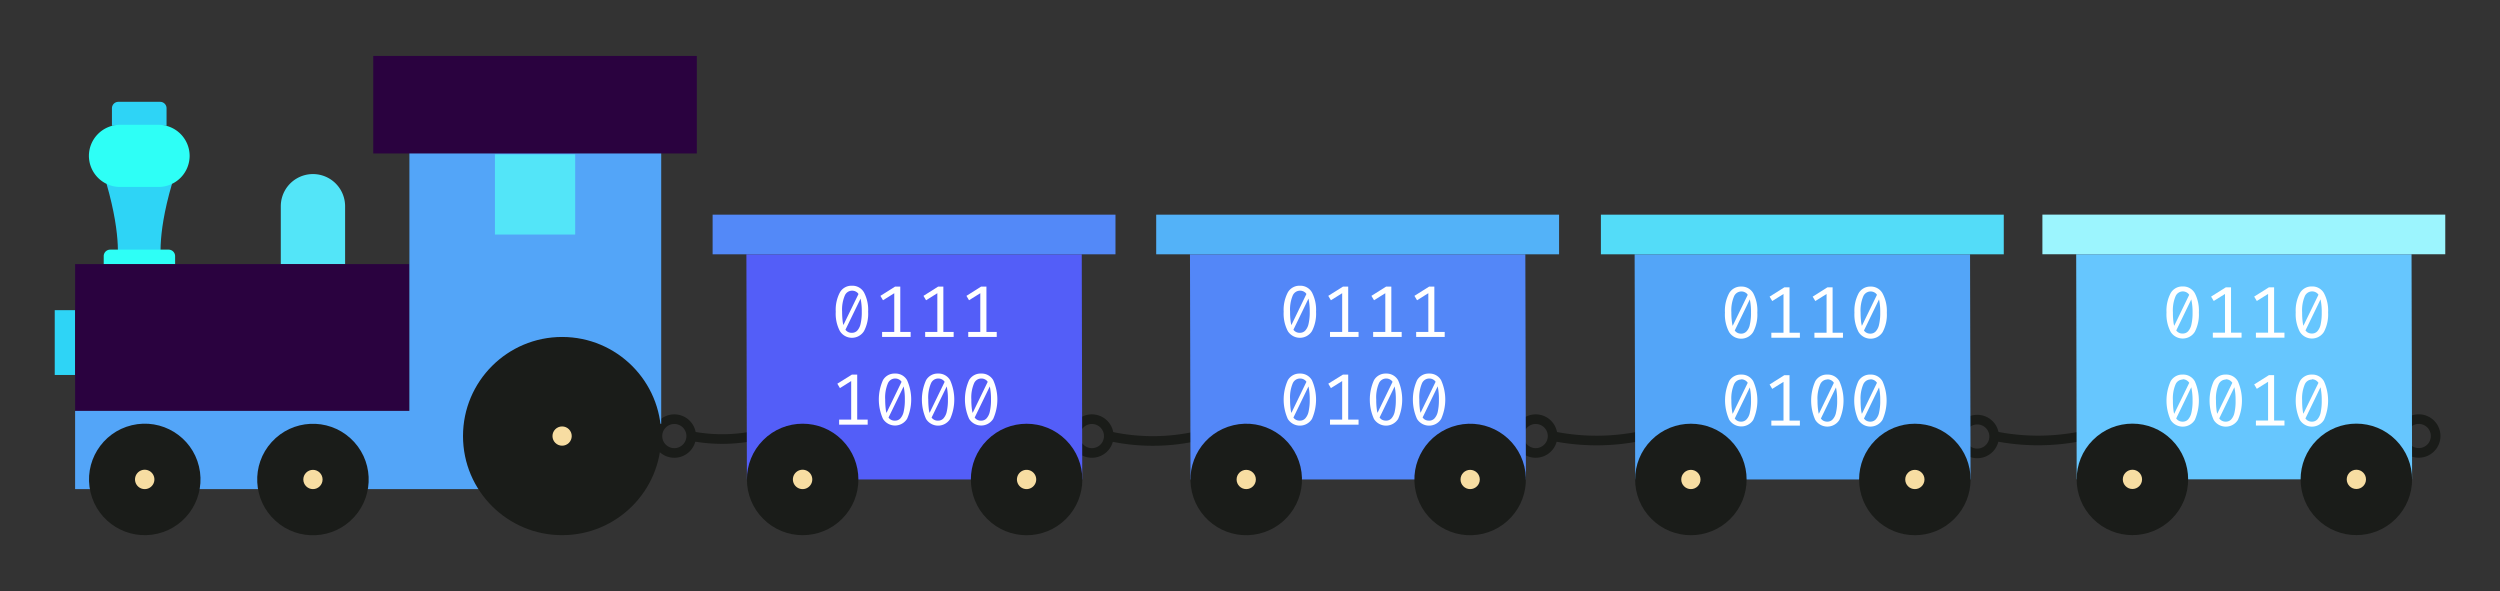 <?xml version="1.0" encoding="UTF-8" standalone="no"?>
<svg
   id="_ÎÓÈ_1"
   data-name="—ÎÓÈ_1"
   viewBox="0 0 444 105"
   version="1.1"
   sodipodi:docname="truth-01a-train-05.svg"
   width="444"
   height="105"
   inkscape:version="1.1.2 (0a00cf5339, 2022-02-04, custom)"
   xmlns:inkscape="http://www.inkscape.org/namespaces/inkscape"
   xmlns:sodipodi="http://sodipodi.sourceforge.net/DTD/sodipodi-0.dtd"
   xmlns="http://www.w3.org/2000/svg"
   xmlns:svg="http://www.w3.org/2000/svg">
  <rect x="0" y="0" width="444" height="105" fill="#333333" stroke="none"/>
  <sodipodi:namedview
     id="namedview171"
     pagecolor="#505050"
     bordercolor="#ffffff"
     borderopacity="1"
     inkscape:pageshadow="0"
     inkscape:pageopacity="0"
     inkscape:pagecheckerboard="1"
     showgrid="false"
     fit-margin-top="0"
     fit-margin-left="0"
     fit-margin-right="0"
     fit-margin-bottom="0"
     inkscape:zoom="1.5452141"
     inkscape:cx="240.41976"
     inkscape:cy="-46.271906"
     inkscape:window-width="1920"
     inkscape:window-height="1003"
     inkscape:window-x="0"
     inkscape:window-y="0"
     inkscape:window-maximized="1"
     inkscape:current-layer="_ÎÓÈ_1" />
  <defs
     id="defs4">
    <style
       id="style2">.cls-1{fill:none;stroke:#1a1c19;stroke-miterlimit:10;stroke-width:1.71px;}.cls-2{fill:#2ed4f6;}.cls-3{fill:#53e5f8;}.cls-4{fill:#2efff6;}.cls-5{fill:#2a023f;}.cls-6{fill:#53a5f8;}.cls-7{fill:#1a1c19;}.cls-8{fill:#f7dda2;}.cls-9{fill:#535ef8;}.cls-10{fill:#5389f8;}.cls-11{fill:#5387f8;}.cls-12{fill:#53b2f8;}.cls-13{fill:#53dcf8;}.cls-14{fill:#fff;}.cls-15{fill:#66c6fe;}.cls-16{fill:#9cf5fe;}</style>
  </defs>
  <g
     id="g1252"
     transform="translate(9.72,9.935)">
    <path
       class="cls-1"
       d="m 113.04,67.51 a 3,3 0 1 0 -3,3 3,3 0 0 0 3,-3 z"
       id="path6" />
    <path
       class="cls-1"
       d="m 113.04,67.51 a 28.91,28.91 0 0 0 11,0"
       id="path8" />
    <rect
       class="cls-2"
       x="0"
       y="45.15"
       width="3.62"
       height="11.51"
       id="rect10" />
    <path
       class="cls-3"
       d="m 40.15,26.69 a 5.71,5.71 0 1 1 11.42,0 v 10.28 h -11.42 z"
       id="path12" />
    <path
       class="cls-2"
       d="m 11.3,8.15 h 7.42 a 1.14,1.14 0 0 1 1.14,1.14 V 12.4 h -9.7 V 9.29 a 1.14,1.14 0 0 1 1.14,-1.14 z"
       id="path14" />
    <path
       class="cls-2"
       d="m 20.83,22.7 c -2.9,9.89 -1.85,14.27 -1.85,14.27 h -7.93 c 0,0 1,-4.37 -1.85,-14.27 z"
       id="path16" />
    <path
       class="cls-4"
       d="m 18.44,23.27 h -6.85 A 5.54,5.54 0 0 1 6.07,17.75 v 0 a 5.53,5.53 0 0 1 5.52,-5.52 h 6.85 a 5.53,5.53 0 0 1 5.52,5.52 v 0 a 5.54,5.54 0 0 1 -5.52,5.52 z"
       id="path18" />
    <path
       class="cls-4"
       d="M 9.85,34.4 H 20.18 a 1.16,1.16 0 0 1 1.2,1.19 V 37 H 8.7 v -1.41 a 1.15,1.15 0 0 1 1.15,-1.19 z"
       id="path20" />
    <rect
       class="cls-5"
       x="3.62"
       y="36.97"
       width="59.37"
       height="26.07"
       id="rect22" />
    <rect
       class="cls-6"
       x="3.62"
       y="63.04"
       width="99.91"
       height="13.89"
       id="rect24" />
    <rect
       class="cls-6"
       x="62.99"
       y="17.18"
       width="44.72"
       height="48.15"
       id="rect26" />
    <rect
       class="cls-3"
       x="78.18"
       y="17.47"
       width="14.25"
       height="14.25"
       id="rect28" />
    <rect
       class="cls-5"
       x="56.57"
       y="0"
       width="57.47"
       height="17.32"
       id="rect30" />
    <circle
       class="cls-7"
       cx="-1.93"
       cy="76.868"
       r="9.9"
       transform="rotate(-13.44)"
       id="circle32" />
    <path
       class="cls-8"
       d="m 17.7,75.22 a 1.72,1.72 0 1 0 -1.72,1.71 1.72,1.72 0 0 0 1.72,-1.71 z"
       id="path34" />
    <circle
       class="cls-7"
       cx="-24.882"
       cy="84.519"
       r="9.9"
       transform="rotate(-47.77)"
       id="circle36" />
    <circle
       class="cls-8"
       cx="45.86"
       cy="75.22"
       r="1.71"
       id="circle38" />
    <circle
       class="cls-7"
       cx="90.11"
       cy="67.51"
       r="17.6"
       id="circle40" />
    <circle
       class="cls-8"
       cx="90.11"
       cy="67.51"
       r="1.71"
       id="circle42" />
    <path
       class="cls-1"
       d="m 187.2,67.51 a 35.62,35.62 0 0 0 15.66,0"
       id="path44" />
    <path
       class="cls-1"
       d="m 187.2,67.51 a 3,3 0 1 0 -3,3 3,3 0 0 0 3,-3 z"
       id="path46" />
    <polygon
       class="cls-9"
       points="240.02,54.65 180.46,54.65 180.55,94.63 240.11,94.63 "
       id="polygon48"
       transform="translate(-57.62,-19.41)" />
    <rect
       class="cls-10"
       x="116.84"
       y="28.19"
       width="71.55"
       height="7.04"
       id="rect50" />
    <circle
       class="cls-7"
       cx="40.741"
       cy="147.111"
       r="9.9"
       transform="rotate(-45)"
       id="circle52" />
    <path
       class="cls-8"
       d="m 134.54,75.22 a 1.72,1.72 0 1 0 -1.71,1.71 1.72,1.72 0 0 0 1.71,-1.71 z"
       id="path54" />
    <circle
       class="cls-7"
       cx="68.858"
       cy="175.24"
       r="9.9"
       transform="rotate(-45)"
       id="circle56" />
    <path
       class="cls-8"
       d="m 174.31,75.22 a 1.71,1.71 0 1 0 -1.71,1.71 1.72,1.72 0 0 0 1.71,-1.71 z"
       id="path58" />
    <path
       class="cls-1"
       d="m 266.02,67.51 a 38.89,38.89 0 0 0 15.62,0"
       id="path60" />
    <path
       class="cls-1"
       d="m 266.02,67.51 a 3,3 0 1 0 -3,3 3,3 0 0 0 3,-3 z"
       id="path62" />
    <polygon
       class="cls-11"
       points="318.8,54.65 259.24,54.65 259.33,94.63 318.9,94.63 "
       id="polygon64"
       transform="translate(-57.62,-19.41)" />
    <rect
       class="cls-12"
       x="195.62"
       y="28.19"
       width="71.55"
       height="7.04"
       id="rect66" />
    <circle
       class="cls-7"
       cx="188.545"
       cy="122.012"
       r="9.9"
       transform="rotate(-13.34)"
       id="circle68" />
    <circle
       class="cls-8"
       cx="211.61"
       cy="75.22"
       r="1.71"
       id="circle70" />
    <circle
       class="cls-7"
       cx="227.238"
       cy="131.192"
       r="9.9"
       transform="rotate(-13.34)"
       id="circle72" />
    <circle
       class="cls-8"
       cx="251.38"
       cy="75.22"
       r="1.71"
       id="circle74" />
    <path
       class="cls-1"
       d="m 344.44,67.51 a 3,3 0 1 0 -3.06,3.08 3,3 0 0 0 3.06,-3.08 z"
       id="path76" />
    <polygon
       class="cls-6"
       points="397.78,54.65 338.21,54.65 338.31,94.63 397.87,94.63 "
       id="polygon78"
       transform="translate(-57.62,-19.41)" />
    <rect
       class="cls-13"
       x="274.6"
       y="28.19"
       width="71.55"
       height="7.04"
       id="rect80" />
    <circle
       class="cls-7"
       cx="152.282"
       cy="258.658"
       r="9.9"
       transform="rotate(-45)"
       id="circle82" />
    <circle
       class="cls-8"
       cx="290.58"
       cy="75.22"
       r="1.71"
       id="circle84" />
    <circle
       class="cls-7"
       cx="180.409"
       cy="286.786"
       r="9.9"
       transform="rotate(-45)"
       id="circle86" />
    <circle
       class="cls-8"
       cx="330.36"
       cy="75.22"
       r="1.71"
       id="circle88" />
    <path
       class="cls-14"
       d="m 141.58,40.81 a 2.35,2.35 0 0 1 2.15,1.2 6.59,6.59 0 0 1 0.73,3.42 6.6,6.6 0 0 1 -0.73,3.43 2.52,2.52 0 0 1 -4.29,0 6.6,6.6 0 0 1 -0.73,-3.43 6.59,6.59 0 0 1 0.73,-3.42 2.35,2.35 0 0 1 2.14,-1.2 z m 0,0.88 a 1.4,1.4 0 0 0 -1.27,0.88 6.43,6.43 0 0 0 -0.47,2.86 13.75,13.75 0 0 0 0.1,1.72 4.07,4.07 0 0 0 0.32,1.16 1.33,1.33 0 0 0 1.32,0.86 1.27,1.27 0 0 0 0.94,-0.38 2.58,2.58 0 0 0 0.6,-1.21 9,9 0 0 0 0.21,-2.15 10.66,10.66 0 0 0 -0.18,-2.17 2.29,2.29 0 0 0 -0.57,-1.19 1.38,1.38 0 0 0 -1,-0.38 z m 1.3,0.32 0.28,1 -2.78,5.72 -0.4,-0.76 z"
       id="path90" />
    <path
       class="cls-14"
       d="m 150.17,40.96 v 8.69 h -1.07 v -7.51 l -2,1.25 -0.46,-0.78 2.61,-1.65 z m 1.84,8.06 v 0.89 h -5.07 v -0.89 z"
       id="path92" />
    <path
       class="cls-14"
       d="m 157.82,40.96 v 8.69 h -1.07 v -7.51 l -2,1.25 -0.46,-0.78 2.61,-1.65 z m 1.83,8.06 v 0.89 h -5.06 v -0.89 z"
       id="path94" />
    <path
       class="cls-14"
       d="m 165.47,40.96 v 8.69 h -1.09 v -7.51 l -2,1.25 -0.46,-0.78 2.61,-1.65 z m 1.83,8.06 v 0.89 h -5.06 v -0.89 z"
       id="path96" />
    <path
       class="cls-14"
       d="m 142.52,56.59 v 8.69 h -1.07 v -7.54 l -2,1.25 -0.46,-0.78 2.59,-1.62 z m 1.86,8 v 0.89 h -5.07 v -0.89 z"
       id="path98" />
    <path
       class="cls-14"
       d="m 149.23,56.41 a 2.35,2.35 0 0 1 2.15,1.18 8.4,8.4 0 0 1 0,6.85 2.52,2.52 0 0 1 -4.29,0 8.4,8.4 0 0 1 0,-6.85 2.35,2.35 0 0 1 2.14,-1.18 z m 0,0.88 a 1.4,1.4 0 0 0 -1.27,0.88 6.43,6.43 0 0 0 -0.47,2.86 13.75,13.75 0 0 0 0.1,1.72 4.07,4.07 0 0 0 0.32,1.16 1.33,1.33 0 0 0 1.32,0.86 1.27,1.27 0 0 0 0.94,-0.38 2.58,2.58 0 0 0 0.6,-1.21 9,9 0 0 0 0.21,-2.15 10.66,10.66 0 0 0 -0.18,-2.17 2.29,2.29 0 0 0 -0.57,-1.19 1.38,1.38 0 0 0 -1,-0.38 z m 1.3,0.32 0.28,1 -2.8,5.76 -0.39,-0.76 z"
       id="path100" />
    <path
       class="cls-14"
       d="m 156.88,56.41 a 2.35,2.35 0 0 1 2.15,1.2 8.4,8.4 0 0 1 0,6.85 2.52,2.52 0 0 1 -4.29,0 8.4,8.4 0 0 1 0,-6.85 2.35,2.35 0 0 1 2.14,-1.2 z m 0,0.88 a 1.4,1.4 0 0 0 -1.27,0.88 6.43,6.43 0 0 0 -0.47,2.86 13.75,13.75 0 0 0 0.1,1.72 4.07,4.07 0 0 0 0.32,1.16 1.33,1.33 0 0 0 1.32,0.86 1.27,1.27 0 0 0 0.94,-0.38 2.58,2.58 0 0 0 0.6,-1.21 9,9 0 0 0 0.21,-2.15 10.66,10.66 0 0 0 -0.18,-2.17 2.29,2.29 0 0 0 -0.57,-1.19 1.38,1.38 0 0 0 -1,-0.38 z m 1.3,0.32 0.28,1 -2.8,5.76 -0.39,-0.76 z"
       id="path102" />
    <path
       class="cls-14"
       d="m 164.53,56.41 a 2.36,2.36 0 0 1 2.15,1.18 8.4,8.4 0 0 1 0,6.85 2.52,2.52 0 0 1 -4.29,0 8.4,8.4 0 0 1 -0.01,-6.85 2.35,2.35 0 0 1 2.15,-1.18 z m 0,0.88 a 1.4,1.4 0 0 0 -1.27,0.88 6.43,6.43 0 0 0 -0.47,2.86 12.07,12.07 0 0 0 0.1,1.72 4.07,4.07 0 0 0 0.32,1.16 1.33,1.33 0 0 0 1.32,0.86 1.27,1.27 0 0 0 0.94,-0.38 2.58,2.58 0 0 0 0.6,-1.21 9,9 0 0 0 0.21,-2.15 10.66,10.66 0 0 0 -0.18,-2.17 2.36,2.36 0 0 0 -0.57,-1.19 1.38,1.38 0 0 0 -1,-0.38 z m 1.3,0.32 0.28,1 -2.8,5.76 -0.39,-0.76 z"
       id="path104" />
    <path
       class="cls-14"
       d="m 221.14,40.81 a 2.36,2.36 0 0 1 2.15,1.2 6.7,6.7 0 0 1 0.72,3.42 6.71,6.71 0 0 1 -0.72,3.43 2.53,2.53 0 0 1 -4.3,0 6.7,6.7 0 0 1 -0.73,-3.43 6.69,6.69 0 0 1 0.73,-3.42 2.37,2.37 0 0 1 2.15,-1.2 z m 0,0.88 a 1.41,1.41 0 0 0 -1.28,0.88 6.45,6.45 0 0 0 -0.46,2.86 12.07,12.07 0 0 0 0.1,1.72 3.77,3.77 0 0 0 0.32,1.16 1.33,1.33 0 0 0 1.32,0.86 1.28,1.28 0 0 0 0.94,-0.38 2.58,2.58 0 0 0 0.6,-1.21 9,9 0 0 0 0.21,-2.15 10.39,10.39 0 0 0 -0.19,-2.16 2.36,2.36 0 0 0 -0.56,-1.2 1.38,1.38 0 0 0 -1,-0.38 z m 1.29,0.32 0.28,1 -2.79,5.76 -0.39,-0.76 z"
       id="path106" />
    <path
       class="cls-14"
       d="m 229.72,40.96 v 8.69 h -1.07 v -7.51 l -2,1.25 -0.47,-0.78 2.62,-1.65 z m 1.84,8.06 v 0.89 h -5.07 v -0.89 z"
       id="path108" />
    <path
       class="cls-14"
       d="m 237.38,40.96 v 8.69 h -1.07 v -7.51 l -2,1.25 -0.47,-0.78 2.62,-1.65 z m 1.84,8.06 v 0.89 h -5.07 v -0.89 z"
       id="path110" />
    <path
       class="cls-14"
       d="m 245.02,40.96 v 8.69 h -1.07 v -7.51 l -2,1.25 -0.47,-0.78 2.62,-1.65 z m 1.84,8.06 v 0.89 h -5.07 v -0.89 z"
       id="path112" />
    <path
       class="cls-14"
       d="m 221.14,56.41 a 2.36,2.36 0 0 1 2.15,1.2 8.51,8.51 0 0 1 0,6.85 2.53,2.53 0 0 1 -4.3,0 8.4,8.4 0 0 1 0,-6.85 2.37,2.37 0 0 1 2.15,-1.2 z m 0,0.88 a 1.41,1.41 0 0 0 -1.28,0.88 6.45,6.45 0 0 0 -0.46,2.86 12.07,12.07 0 0 0 0.1,1.72 3.85,3.85 0 0 0 0.32,1.16 1.33,1.33 0 0 0 1.32,0.86 1.28,1.28 0 0 0 0.94,-0.38 2.58,2.58 0 0 0 0.6,-1.21 9.06,9.06 0 0 0 0.21,-2.15 10.49,10.49 0 0 0 -0.19,-2.17 2.32,2.32 0 0 0 -0.56,-1.19 1.38,1.38 0 0 0 -1,-0.38 z m 1.29,0.32 0.28,1 -2.79,5.76 -0.39,-0.76 z"
       id="path114" />
    <path
       class="cls-14"
       d="m 229.72,56.59 v 8.69 h -1.07 v -7.54 l -2,1.25 -0.47,-0.78 2.61,-1.62 z m 1.84,8 v 0.89 h -5.07 v -0.89 z"
       id="path116" />
    <path
       class="cls-14"
       d="m 236.44,56.41 a 2.36,2.36 0 0 1 2.15,1.2 8.51,8.51 0 0 1 0,6.85 2.53,2.53 0 0 1 -4.3,0 8.4,8.4 0 0 1 0,-6.85 2.36,2.36 0 0 1 2.15,-1.2 z m 0,0.88 a 1.41,1.41 0 0 0 -1.28,0.88 6.45,6.45 0 0 0 -0.46,2.86 12.07,12.07 0 0 0 0.1,1.72 4.19,4.19 0 0 0 0.31,1.16 1.6,1.6 0 0 0 0.55,0.66 1.51,1.51 0 0 0 0.78,0.2 1.28,1.28 0 0 0 0.94,-0.38 2.58,2.58 0 0 0 0.6,-1.21 9.69,9.69 0 0 0 0.2,-2.15 10.59,10.59 0 0 0 -0.18,-2.17 2.25,2.25 0 0 0 -0.57,-1.19 1.36,1.36 0 0 0 -0.99,-0.38 z m 1.29,0.32 0.28,1 -2.79,5.76 -0.4,-0.76 z"
       id="path118" />
    <path
       class="cls-14"
       d="m 244.09,56.41 a 2.35,2.35 0 0 1 2.14,1.2 8.4,8.4 0 0 1 0,6.85 2.52,2.52 0 0 1 -4.29,0 8.4,8.4 0 0 1 0,-6.85 2.36,2.36 0 0 1 2.15,-1.2 z m 0,0.88 a 1.41,1.41 0 0 0 -1.28,0.88 6.45,6.45 0 0 0 -0.46,2.86 12.07,12.07 0 0 0 0.1,1.72 4.19,4.19 0 0 0 0.31,1.16 1.6,1.6 0 0 0 0.55,0.66 1.48,1.48 0 0 0 0.78,0.2 1.28,1.28 0 0 0 0.94,-0.38 2.58,2.58 0 0 0 0.6,-1.21 9.69,9.69 0 0 0 0.2,-2.15 10.59,10.59 0 0 0 -0.18,-2.17 2.25,2.25 0 0 0 -0.57,-1.19 1.36,1.36 0 0 0 -0.99,-0.38 z m 1.29,0.3 0.28,1 -2.79,5.76 -0.4,-0.76 z"
       id="path120" />
    <path
       class="cls-14"
       d="m 299.51,40.96 a 2.36,2.36 0 0 1 2.15,1.19 6.59,6.59 0 0 1 0.72,3.44 6.6,6.6 0 0 1 -0.73,3.43 2.52,2.52 0 0 1 -4.29,0 6.6,6.6 0 0 1 -0.73,-3.43 6.59,6.59 0 0 1 0.73,-3.42 2.37,2.37 0 0 1 2.15,-1.21 z m 0,0.87 a 1.42,1.42 0 0 0 -1.27,0.88 6.46,6.46 0 0 0 -0.47,2.86 11.91,11.91 0 0 0 0.11,1.72 3.79,3.79 0 0 0 0.31,1.16 1.51,1.51 0 0 0 0.54,0.66 1.42,1.42 0 0 0 0.78,0.21 1.28,1.28 0 0 0 0.94,-0.39 2.37,2.37 0 0 0 0.6,-1.21 9,9 0 0 0 0.21,-2.15 10.49,10.49 0 0 0 -0.18,-2.16 2.32,2.32 0 0 0 -0.57,-1.2 1.37,1.37 0 0 0 -1,-0.38 z m 1.3,0.32 0.28,1 -2.79,5.76 -0.4,-0.76 z"
       id="path122" />
    <path
       class="cls-14"
       d="m 308.1,41.1 v 8.69 h -1.07 v -7.51 l -2,1.25 -0.47,-0.78 2.61,-1.65 z m 1.84,8.06 v 0.89 h -5.07 v -0.89 z"
       id="path124" />
    <path
       class="cls-14"
       d="m 315.75,41.1 v 8.69 h -1.07 v -7.51 l -2,1.25 -0.47,-0.78 2.61,-1.65 z m 1.84,8.06 v 0.89 h -5.07 v -0.89 z"
       id="path126" />
    <path
       class="cls-14"
       d="m 322.46,40.96 a 2.36,2.36 0 0 1 2.15,1.19 6.59,6.59 0 0 1 0.77,3.44 6.6,6.6 0 0 1 -0.73,3.43 2.52,2.52 0 0 1 -4.29,0 6.6,6.6 0 0 1 -0.73,-3.43 6.59,6.59 0 0 1 0.73,-3.42 2.36,2.36 0 0 1 2.1,-1.21 z m 0,0.87 a 1.42,1.42 0 0 0 -1.27,0.88 6.46,6.46 0 0 0 -0.47,2.86 13.75,13.75 0 0 0 0.1,1.72 4.07,4.07 0 0 0 0.32,1.16 1.51,1.51 0 0 0 0.54,0.66 1.42,1.42 0 0 0 0.78,0.21 1.28,1.28 0 0 0 0.94,-0.39 2.54,2.54 0 0 0 0.6,-1.21 9,9 0 0 0 0.21,-2.15 10.49,10.49 0 0 0 -0.18,-2.16 2.32,2.32 0 0 0 -0.57,-1.2 1.38,1.38 0 0 0 -1,-0.38 z m 1.3,0.32 0.28,1 -2.79,5.76 -0.4,-0.76 z"
       id="path128" />
    <path
       class="cls-14"
       d="m 299.51,56.59 a 2.36,2.36 0 0 1 2.15,1.19 8.4,8.4 0 0 1 0,6.85 2.52,2.52 0 0 1 -4.28,-0.04 8.4,8.4 0 0 1 0,-6.85 2.37,2.37 0 0 1 2.13,-1.15 z m 0,0.87 a 1.42,1.42 0 0 0 -1.27,0.88 6.46,6.46 0 0 0 -0.47,2.86 11.91,11.91 0 0 0 0.11,1.72 3.79,3.79 0 0 0 0.31,1.16 1.51,1.51 0 0 0 0.54,0.66 1.42,1.42 0 0 0 0.78,0.21 1.28,1.28 0 0 0 0.94,-0.39 2.37,2.37 0 0 0 0.6,-1.21 9,9 0 0 0 0.21,-2.15 10.49,10.49 0 0 0 -0.18,-2.16 2.32,2.32 0 0 0 -0.57,-1.2 1.37,1.37 0 0 0 -1,-0.41 z m 1.3,0.32 0.28,1 -2.79,5.76 -0.4,-0.76 z"
       id="path130" />
    <path
       class="cls-14"
       d="m 308.1,56.7 v 8.69 h -1.07 v -7.51 l -2,1.25 -0.47,-0.78 2.61,-1.65 z m 1.84,8.06 v 0.89 h -5.07 v -0.89 z"
       id="path132" />
    <path
       class="cls-14"
       d="m 314.81,56.59 a 2.36,2.36 0 0 1 2.15,1.19 8.4,8.4 0 0 1 0,6.85 2.52,2.52 0 0 1 -4.29,0 8.4,8.4 0 0 1 0,-6.85 2.36,2.36 0 0 1 2.14,-1.19 z m 0,0.87 a 1.42,1.42 0 0 0 -1.27,0.88 6.46,6.46 0 0 0 -0.47,2.86 11.91,11.91 0 0 0 0.11,1.72 3.79,3.79 0 0 0 0.31,1.16 1.51,1.51 0 0 0 0.54,0.66 1.42,1.42 0 0 0 0.78,0.21 1.28,1.28 0 0 0 0.94,-0.39 2.45,2.45 0 0 0 0.6,-1.21 9,9 0 0 0 0.21,-2.15 10.49,10.49 0 0 0 -0.18,-2.16 2.32,2.32 0 0 0 -0.57,-1.2 1.38,1.38 0 0 0 -1,-0.41 z m 1.3,0.32 0.28,1 -2.79,5.76 -0.4,-0.76 z"
       id="path134" />
    <path
       class="cls-14"
       d="m 322.46,56.59 a 2.36,2.36 0 0 1 2.15,1.19 8.4,8.4 0 0 1 0,6.85 2.52,2.52 0 0 1 -4.29,0 8.4,8.4 0 0 1 0,-6.85 2.36,2.36 0 0 1 2.14,-1.19 z m 0,0.87 a 1.42,1.42 0 0 0 -1.27,0.88 6.46,6.46 0 0 0 -0.47,2.86 13.75,13.75 0 0 0 0.1,1.72 4.07,4.07 0 0 0 0.32,1.16 1.51,1.51 0 0 0 0.54,0.66 1.42,1.42 0 0 0 0.78,0.21 1.28,1.28 0 0 0 0.94,-0.39 2.54,2.54 0 0 0 0.6,-1.21 9,9 0 0 0 0.21,-2.15 10.49,10.49 0 0 0 -0.18,-2.16 2.32,2.32 0 0 0 -0.57,-1.2 1.38,1.38 0 0 0 -1,-0.41 z m 1.3,0.32 0.28,1 -2.79,5.76 -0.4,-0.76 z"
       id="path136" />
    <path
       class="cls-1"
       d="m 344.44,67.5 a 38.83,38.83 0 0 0 15.61,0"
       id="path138" />
    <path
       class="cls-1"
       d="m 422.85,67.5 a 3,3 0 1 0 -3,3 3,3 0 0 0 3,-3 z"
       id="path140" />
    <polygon
       class="cls-15"
       points="476.19,54.63 416.63,54.63 416.72,94.61 476.29,94.61 "
       id="polygon142"
       transform="translate(-57.62,-19.41)" />
    <rect
       class="cls-16"
       x="353.01"
       y="28.18"
       width="71.55"
       height="7.04"
       id="rect144" />
    <circle
       class="cls-7"
       cx="207.742"
       cy="314.096"
       r="9.9"
       transform="rotate(-45)"
       id="circle146" />
    <circle
       class="cls-8"
       cx="369"
       cy="75.2"
       r="1.71"
       id="circle148" />
    <circle
       class="cls-7"
       cx="235.866"
       cy="342.218"
       r="9.9"
       transform="rotate(-45)"
       id="circle150" />
    <circle
       class="cls-8"
       cx="408.77"
       cy="75.2"
       r="1.71"
       id="circle152" />
    <path
       class="cls-14"
       d="m 377.93,40.94 a 2.36,2.36 0 0 1 2.15,1.2 6.7,6.7 0 0 1 0.72,3.42 6.71,6.71 0 0 1 -0.72,3.43 2.53,2.53 0 0 1 -4.3,0 6.7,6.7 0 0 1 -0.73,-3.43 6.69,6.69 0 0 1 0.73,-3.42 2.37,2.37 0 0 1 2.15,-1.2 z m 0,0.88 a 1.41,1.41 0 0 0 -1.28,0.88 6.45,6.45 0 0 0 -0.46,2.86 12.07,12.07 0 0 0 0.1,1.72 3.77,3.77 0 0 0 0.32,1.16 1.33,1.33 0 0 0 1.32,0.86 1.28,1.28 0 0 0 0.94,-0.38 2.58,2.58 0 0 0 0.6,-1.21 9.06,9.06 0 0 0 0.21,-2.12 10.32,10.32 0 0 0 -0.19,-2.16 2.32,2.32 0 0 0 -0.56,-1.2 1.38,1.38 0 0 0 -1,-0.41 z m 1.29,0.32 0.28,1 -2.79,5.76 -0.39,-0.76 z"
       id="path154" />
    <path
       class="cls-14"
       d="m 386.51,41.09 v 8.69 h -1.07 v -7.51 l -2,1.25 -0.47,-0.78 2.62,-1.65 z m 1.87,8.06 v 0.89 h -5.1 v -0.89 z"
       id="path156" />
    <path
       class="cls-14"
       d="m 394.16,41.09 v 8.69 h -1.07 v -7.51 l -2,1.25 -0.47,-0.78 2.62,-1.65 z m 1.84,8.06 v 0.89 h -5.07 v -0.89 z"
       id="path158" />
    <path
       class="cls-14"
       d="m 400.88,40.94 a 2.35,2.35 0 0 1 2.14,1.2 6.59,6.59 0 0 1 0.73,3.42 6.6,6.6 0 0 1 -0.73,3.43 2.52,2.52 0 0 1 -4.29,0 6.7,6.7 0 0 1 -0.73,-3.43 6.69,6.69 0 0 1 0.73,-3.42 2.36,2.36 0 0 1 2.15,-1.2 z m 0,0.88 a 1.41,1.41 0 0 0 -1.28,0.88 6.45,6.45 0 0 0 -0.46,2.86 12.07,12.07 0 0 0 0.1,1.72 4.1,4.1 0 0 0 0.31,1.16 1.6,1.6 0 0 0 0.55,0.66 1.48,1.48 0 0 0 0.78,0.2 1.28,1.28 0 0 0 0.94,-0.38 2.58,2.58 0 0 0 0.6,-1.21 9.69,9.69 0 0 0 0.2,-2.15 10.42,10.42 0 0 0 -0.18,-2.16 2.24,2.24 0 0 0 -0.57,-1.2 1.36,1.36 0 0 0 -0.99,-0.38 z m 1.29,0.32 0.28,1 -2.79,5.76 -0.4,-0.76 z"
       id="path160" />
    <path
       class="cls-14"
       d="m 377.93,56.59 a 2.36,2.36 0 0 1 2.15,1.2 8.51,8.51 0 0 1 0,6.85 2.53,2.53 0 0 1 -4.3,0 8.4,8.4 0 0 1 0,-6.85 2.37,2.37 0 0 1 2.15,-1.2 z m 0,0.88 a 1.41,1.41 0 0 0 -1.28,0.88 6.45,6.45 0 0 0 -0.46,2.86 12.16,12.16 0 0 0 0.1,1.72 3.85,3.85 0 0 0 0.32,1.16 1.37,1.37 0 0 0 1.32,0.86 1.28,1.28 0 0 0 0.94,-0.38 2.58,2.58 0 0 0 0.6,-1.21 9.06,9.06 0 0 0 0.21,-2.15 10.49,10.49 0 0 0 -0.19,-2.17 2.32,2.32 0 0 0 -0.56,-1.19 1.38,1.38 0 0 0 -1,-0.43 z m 1.29,0.32 0.28,0.95 -2.79,5.77 -0.39,-0.76 z"
       id="path162" />
    <path
       class="cls-14"
       d="m 385.58,56.59 a 2.36,2.36 0 0 1 2.15,1.2 8.51,8.51 0 0 1 0,6.85 2.53,2.53 0 0 1 -4.3,0 8.4,8.4 0 0 1 0,-6.85 2.37,2.37 0 0 1 2.15,-1.2 z m 0,0.88 a 1.41,1.41 0 0 0 -1.28,0.88 6.45,6.45 0 0 0 -0.46,2.86 12.16,12.16 0 0 0 0.1,1.72 3.85,3.85 0 0 0 0.32,1.16 1.37,1.37 0 0 0 1.32,0.86 1.28,1.28 0 0 0 0.94,-0.38 2.58,2.58 0 0 0 0.6,-1.21 9.12,9.12 0 0 0 0.2,-2.15 10.59,10.59 0 0 0 -0.18,-2.17 2.32,2.32 0 0 0 -0.56,-1.19 1.38,1.38 0 0 0 -1,-0.43 z m 1.29,0.32 0.28,0.95 -2.77,5.72 -0.39,-0.76 z"
       id="path164" />
    <path
       class="cls-14"
       d="m 394.16,56.69 v 8.69 h -1.07 v -7.51 l -2,1.25 -0.47,-0.78 2.62,-1.65 z m 1.84,8.06 v 0.89 h -5.07 v -0.89 z"
       id="path166" />
    <path
       class="cls-14"
       d="m 400.88,56.59 a 2.35,2.35 0 0 1 2.14,1.2 8.4,8.4 0 0 1 0,6.85 2.52,2.52 0 0 1 -4.29,0 8.4,8.4 0 0 1 0,-6.85 2.36,2.36 0 0 1 2.15,-1.2 z m 0,0.88 a 1.41,1.41 0 0 0 -1.28,0.88 6.45,6.45 0 0 0 -0.46,2.86 12.16,12.16 0 0 0 0.1,1.72 4.19,4.19 0 0 0 0.31,1.16 1.5,1.5 0 0 0 0.55,0.65 1.4,1.4 0 0 0 0.78,0.21 1.28,1.28 0 0 0 0.94,-0.38 2.58,2.58 0 0 0 0.6,-1.21 9.69,9.69 0 0 0 0.2,-2.15 10.59,10.59 0 0 0 -0.18,-2.17 2.25,2.25 0 0 0 -0.57,-1.19 1.36,1.36 0 0 0 -0.99,-0.43 z m 1.29,0.32 0.28,0.95 -2.79,5.77 -0.4,-0.76 z"
       id="path168" />
  </g>
</svg>
